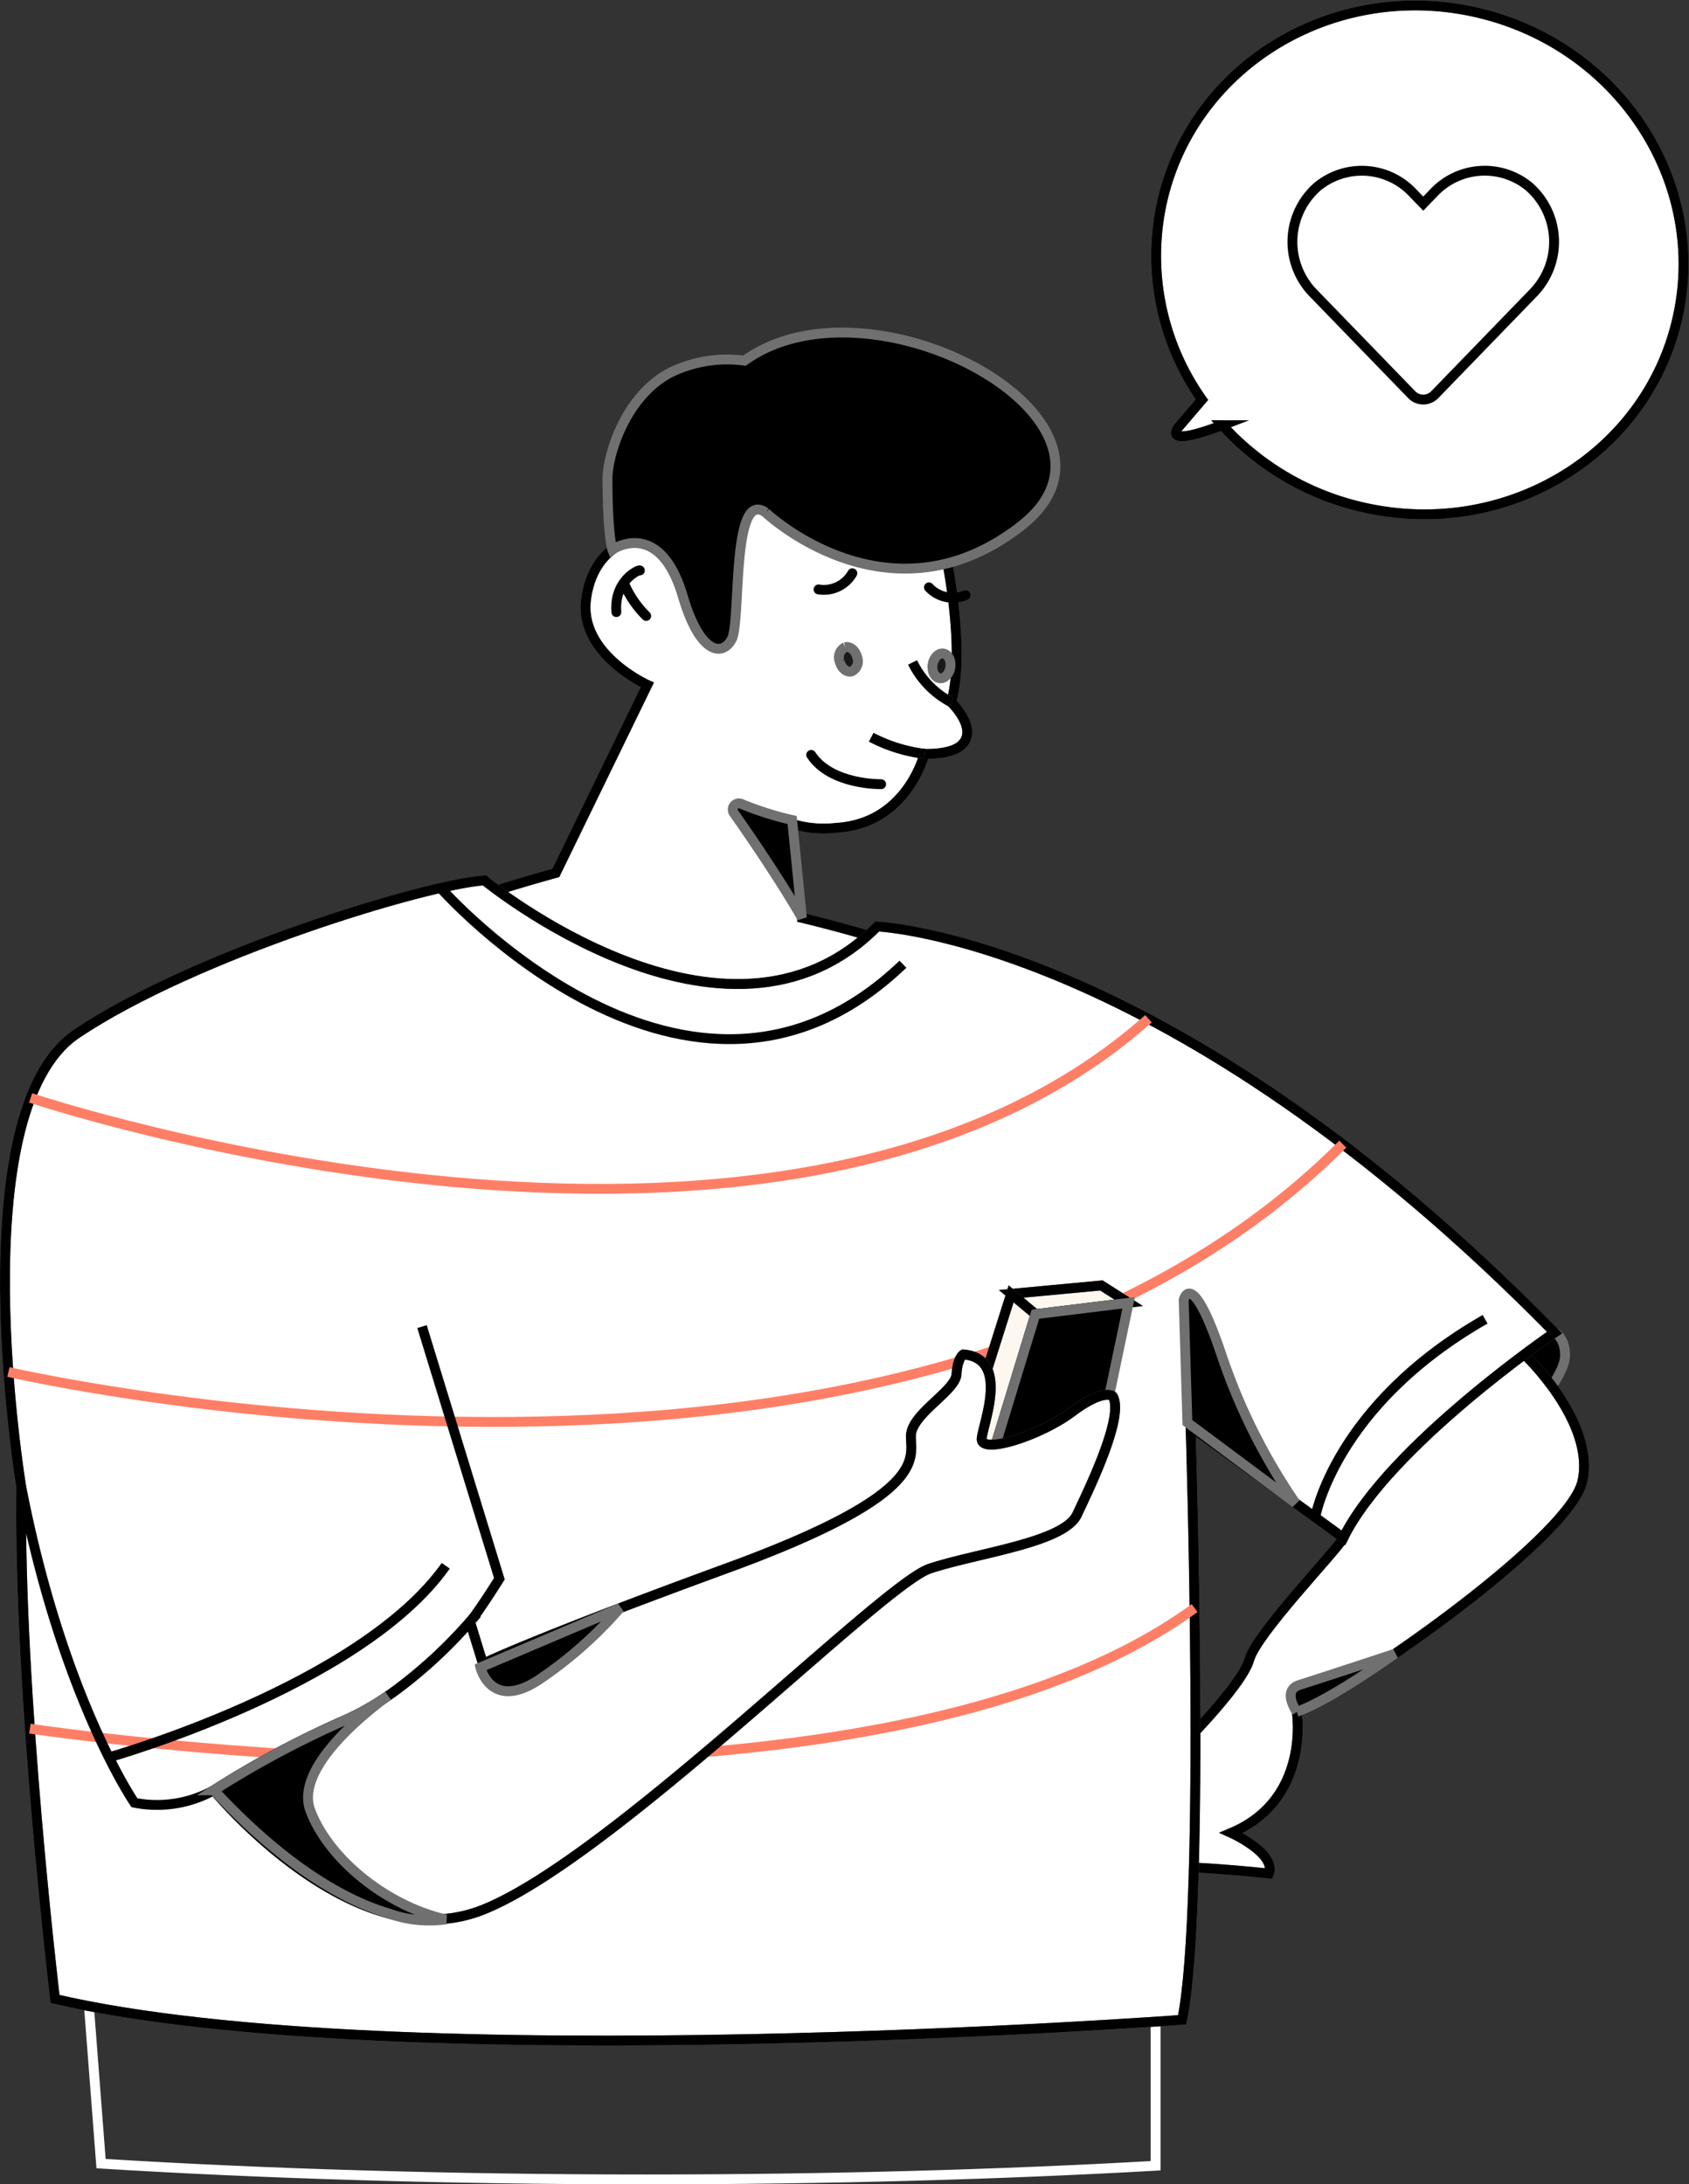 <svg xmlns="http://www.w3.org/2000/svg" width="171.236" height="221.476" viewBox="0 0 171.236 221.476">
  <rect x="0" y="0" width="171.236" height="221.476" fill="#333333" stroke="none"/>
  <g id="Grupo_17359" data-name="Grupo 17359" transform="translate(-1457.47 -5575.697)">
    <g id="Grupo_17351" data-name="Grupo 17351" transform="translate(1400.964 5575.919)">
      <g id="Grupo_17358" data-name="Grupo 17358" transform="translate(0 0.002)">
        <path id="Trazado_39084" data-name="Trazado 39084" d="M1911.349,1236.18s1.106.5,1.056,2.414-3.273,5.58-3.273,5.58l-4.022-5.43Z" transform="translate(-1697.231 -1101.293)" stroke="#707070" stroke-width="1"/>
        <path id="Trazado_39085" data-name="Trazado 39085" d="M1628.925,1256.45s7.238,6.838,5.88,12.876-24.886,22.171-28.958,23.377c0,0,1.458,8.849-6.636,12.268,0,0,4.575,2.061,3.819,4.122,0,0-10.859-1.156-11.413-.4s1.86-11.864,1.86-11.864,6.787-6.687,7.541-9.4,8.8-11,9.552-12.368.8-10.206.8-10.206Z" transform="translate(-1417.872 -1119.351)" fill="#fff" stroke="#707070" stroke-width="1"/>
        <path id="Trazado_39086" data-name="Trazado 39086" d="M1628.925,1256.45s7.238,6.838,5.88,12.876-24.886,22.171-28.958,23.377c0,0,1.458,8.849-6.636,12.268,0,0,4.575,2.061,3.819,4.122,0,0-10.859-1.156-11.413-.4s1.86-11.864,1.86-11.864,6.787-6.687,7.541-9.4,8.8-11,9.552-12.368.8-10.206.8-10.206Z" transform="translate(-1417.872 -1119.351)" fill="none" stroke="#000" stroke-miterlimit="10" stroke-width="1"/>
        <path id="Trazado_39087" data-name="Trazado 39087" d="M1717.7,1540.542s-1.542-2.162.268-2.728,9.682-3.164,9.682-3.164-6.532,4.7-9.95,5.892" transform="translate(-1529.727 -1367.195)" stroke="#707070" stroke-width="1"/>
        <path id="Trazado_39090" data-name="Trazado 39090" d="M706.182,1770.65v26.161c-15.684.888-33.188,1.385-51.647,1.385-19.893,0-38.674-.577-55.267-1.6l-1.528-19.859Z" transform="translate(-532.517 -1577.443)" fill="none" stroke="#fff" stroke-miterlimit="10" stroke-width="1"/>
        <path id="Trazado_39091" data-name="Trazado 39091" d="M868.7,448.209s1.9,9.334.429,14.326c0,0,2.871,2.745,1,4.39-1.105.973-3.71.846-3.71.846s-1.724,7.06-8.894,7.5a11.065,11.065,0,0,1-4.588-.414.138.138,0,0,0-.186.146l1.235,9.389s21.643,5.052,21.01,9.275c-.318,2.114-68.4-1.528-69.782-1.809-5.128-1.049,5.2-6.863,23.83-12.016l9.275-19.065s-6.92-3.115-6.214-8.653,5.357-7.052,7.311-5.456,0-6.662,8.367-7.133,20.915,8.673,20.915,8.673" transform="translate(-716.189 -391.56)" fill="#fff" stroke="#707070" stroke-width="1"/>
        <path id="Trazado_39092" data-name="Trazado 39092" d="M868.7,448.209s1.9,9.334.429,14.326c0,0,2.871,2.745,1,4.39-1.105.973-3.71.846-3.71.846s-1.724,7.06-8.894,7.5a11.065,11.065,0,0,1-4.588-.414.138.138,0,0,0-.186.146l1.235,9.389s21.643,5.052,21.01,9.275c-.318,2.114-68.4-1.528-69.782-1.809-5.128-1.049,5.2-6.863,23.83-12.016l9.275-19.065s-6.92-3.115-6.214-8.653,5.357-7.052,7.311-5.456,0-6.662,8.367-7.133S868.7,448.209,868.7,448.209Z" transform="translate(-716.189 -391.56)" fill="none" stroke="#000" stroke-miterlimit="10" stroke-width="1"/>
        <path id="Trazado_39093" data-name="Trazado 39093" d="M1327.37,683.01a15.816,15.816,0,0,0,5.4,1.683" transform="translate(-1182.532 -608.483)" fill="#fff" stroke="#707070" stroke-width="1"/>
        <path id="Trazado_39094" data-name="Trazado 39094" d="M1327.37,683.01a15.816,15.816,0,0,0,5.4,1.683" transform="translate(-1182.532 -608.483)" fill="none" stroke="#000" stroke-miterlimit="10" stroke-width="1"/>
        <path id="Trazado_39095" data-name="Trazado 39095" d="M1098.284,325.227s12.461,11.807,25.867,1.367-15.041-26.1-28.019-16.778a13.155,13.155,0,0,0-7.3,1.109c-4.756,2.312-6.593,8.5-6.589,10.863.013,5.892.5,7.193.5,7.193s4.774-3.3,7.145,4.749c1.722,5.845,4.01,6.127,4.96,4.32s-.063-15.358,3.435-12.822" transform="translate(-964.15 -273.474)" stroke="#707070" stroke-width="1"/>
        <path id="Trazado_39096" data-name="Trazado 39096" d="M1100.422,544.464a10.371,10.371,0,0,1-2.182-3.164" transform="translate(-978.404 -482.236)" fill="none" stroke="#000" stroke-linecap="round" stroke-miterlimit="10" stroke-width="1"/>
        <path id="Trazado_39097" data-name="Trazado 39097" d="M1092.8,527.9c-.073-.123-2.642,1.006-2.383,4.224" transform="translate(-971.422 -470.286)" fill="none" stroke="#000" stroke-linecap="round" stroke-miterlimit="10" stroke-width="1"/>
        <path id="Trazado_39098" data-name="Trazado 39098" d="M1204.709,746.145a32,32,0,0,1-5.163-1.642.623.623,0,0,0-.743.935c1.7,2.419,4.679,6.776,6.9,10.62Z" transform="translate(-1067.894 -663.225)" stroke="#707070" stroke-width="1"/>
        <path id="Trazado_39099" data-name="Trazado 39099" d="M1298.156,599.179c.488-.127,1.027.319,1.2,1a1.135,1.135,0,0,1-.565,1.456c-.488.127-1.027-.319-1.2-1a1.135,1.135,0,0,1,.565-1.457" transform="translate(-1155.953 -533.78)" fill="#191919" stroke="#707070" stroke-width="1"/>
        <path id="Trazado_39100" data-name="Trazado 39100" d="M1384.18,606.235c.112-.691.607-1.185,1.1-1.1s.811.706.7,1.4-.607,1.185-1.1,1.1-.81-.706-.7-1.4" transform="translate(-1233.123 -539.094)" fill="#191919" stroke="#707070" stroke-width="1"/>
        <path id="Trazado_39101" data-name="Trazado 39101" d="M1384.66,544.528a3.308,3.308,0,0,1-3.71-.788" transform="translate(-1230.266 -484.409)" fill="none" stroke="#000" stroke-linecap="round" stroke-miterlimit="10" stroke-width="1"/>
        <path id="Trazado_39102" data-name="Trazado 39102" d="M1281.807,530.65a3.316,3.316,0,0,1-3.427,1.637" transform="translate(-1138.888 -472.748)" fill="none" stroke="#000" stroke-linecap="round" stroke-miterlimit="10" stroke-width="1"/>
        <path id="Trazado_39103" data-name="Trazado 39103" d="M571.052,815.98s24.51,20.135,39.819,4.676c0,0,29.461,1.157,68.676,41.175,0,0-16.792,11.463-21.417,20.814l-15.485-11.262s1.558,48.516-.854,60.13c0,0-79.686,5.933-114.275-2.111,0,0-3.721-30.969-3.419-51.884,0,0-6.285-38.009,5.63-46s35.268-15.111,41.326-15.535" transform="translate(-465.433 -726.943)" fill="#fff" stroke="#707070" stroke-width="1"/>
        <path id="Trazado_39104" data-name="Trazado 39104" d="M571.052,815.98s24.51,20.135,39.819,4.676c0,0,29.461,1.157,68.676,41.175,0,0-16.792,11.463-21.417,20.814l-15.485-11.262s1.558,48.516-.854,60.13c0,0-79.686,5.933-114.275-2.111,0,0-3.721-30.969-3.419-51.884,0,0-6.285-38.009,5.63-46S564.994,816.4,571.052,815.98Z" transform="translate(-465.433 -726.943)" fill="none" stroke="#000" stroke-miterlimit="10" stroke-width="1"/>
        <path id="Trazado_39105" data-name="Trazado 39105" d="M546.29,952.633s75.785,25.36,113.331-8.023" transform="translate(-486.681 -841.538)" fill="none" stroke="#ff7f66" stroke-miterlimit="10" stroke-width="1"/>
        <path id="Trazado_39106" data-name="Trazado 39106" d="M525.68,1084.246s91.094,21.193,135.283-23.1" transform="translate(-468.32 -945.362)" fill="none" stroke="#ff7f66" stroke-miterlimit="10" stroke-width="1"/>
        <path id="Trazado_39107" data-name="Trazado 39107" d="M545.62,1504.451S629.5,1517.162,663.7,1492.23" transform="translate(-486.084 -1329.404)" fill="none" stroke="#ff7f66" stroke-miterlimit="10" stroke-width="1"/>
        <path id="Trazado_39108" data-name="Trazado 39108" d="M578.31,1230.65l7.843,25.565s-2.127,3.4-2.965,4.354a48.045,48.045,0,0,1-7.564,6.983l-.021.014c-.232.17-.469.336-.709.5l-.02.014a26.9,26.9,0,0,1-4.858,2.685,98.678,98.678,0,0,0-12.8,6.891,11.891,11.891,0,0,1-8.06,1.271s-7.292-10.576-11.466-31.992" transform="translate(-479.019 -1096.366)" fill="none" stroke="#000" stroke-miterlimit="10" stroke-width="1"/>
        <path id="Trazado_39109" data-name="Trazado 39109" d="M1457.31,1193.264l2.464,2.062,9.452-1.157-2.765-1.76Z" transform="translate(-1298.294 -1062.299)" fill="#fef7ef" stroke="#707070" stroke-width="1"/>
        <path id="Trazado_39110" data-name="Trazado 39110" d="M1457.31,1193.264l2.464,2.062,9.452-1.157-2.765-1.76Z" transform="translate(-1298.294 -1062.299)" fill="none" stroke="#000" stroke-miterlimit="10" stroke-width="1"/>
        <path id="Trazado_39111" data-name="Trazado 39111" d="M1412.98,1200.24l-4.022,12.72-1.407,4.877,3.868-2.343,4.026-13.192Z" transform="translate(-1253.963 -1069.274)" fill="#fef7ef" stroke="#707070" stroke-width="1"/>
        <path id="Trazado_39112" data-name="Trazado 39112" d="M1412.98,1200.24l-4.022,12.72-1.407,4.877,3.868-2.343,4.026-13.192Z" transform="translate(-1253.963 -1069.274)" fill="none" stroke="#000" stroke-miterlimit="10" stroke-width="1"/>
        <path id="Trazado_39113" data-name="Trazado 39113" d="M1443,1222.889l4.025-13.192,9.452-1.157-2.665,12.72Z" transform="translate(-1285.545 -1076.669)" stroke="#707070" stroke-width="1"/>
        <path id="Trazado_39114" data-name="Trazado 39114" d="M804.155,1272.737c-1.357,2.865-10.055,3.87-14.931,5.48s-32.177,29.361-45.3,34.59a13.75,13.75,0,0,1-3.981.934,16.392,16.392,0,0,1-5.6-.559c-9.459-2.54-17.441-12.17-17.7-12.482v-.007a98.407,98.407,0,0,1,12.8-6.891,26.892,26.892,0,0,0,4.855-2.686l.02-.014c.24-.165.477-.327.709-.5l.021-.014a47.823,47.823,0,0,0,7.564-6.983l1.309,4.269s4.575-2.313,24.887-9.753,18.5-11.061,18.5-13.323,4.524-4.575,4.625-6.284.7-2.012.7-2.012c4.676.4,2.06,6.787,1.855,8.5s5.933-.253,9.151-2.666,4.121-1.608,4.121-1.608c1.209,1.955-2.26,9.144-3.617,12.013" transform="translate(-638.452 -1119.396)" fill="#fff" stroke="#707070" stroke-width="1"/>
        <path id="Trazado_39115" data-name="Trazado 39115" d="M804.155,1272.737c-1.357,2.865-10.055,3.87-14.931,5.48s-32.177,29.361-45.3,34.59a13.75,13.75,0,0,1-3.981.934,16.392,16.392,0,0,1-5.6-.559c-9.459-2.54-17.441-12.17-17.7-12.482v-.007a98.407,98.407,0,0,1,12.8-6.891,26.892,26.892,0,0,0,4.855-2.686l.02-.014c.24-.165.477-.327.709-.5l.021-.014a47.823,47.823,0,0,0,7.564-6.983l1.309,4.269s4.575-2.313,24.887-9.753,18.5-11.061,18.5-13.323,4.524-4.575,4.625-6.284.7-2.012.7-2.012c4.676.4,2.06,6.787,1.855,8.5s5.933-.253,9.151-2.666,4.121-1.608,4.121-1.608C808.981,1262.68,805.512,1269.869,804.155,1272.737Z" transform="translate(-638.452 -1119.396)" fill="none" stroke="#000" stroke-miterlimit="10" stroke-width="1"/>
        <path id="Trazado_39116" data-name="Trazado 39116" d="M885.276,1568.82h0Z" transform="translate(-788.673 -1397.636)" fill="none" stroke="#000" stroke-miterlimit="10" stroke-width="1"/>
        <path id="Trazado_39117" data-name="Trazado 39117" d="M740.155,1596.383a12.2,12.2,0,0,1-5.808-.608c-4.108-1.232-10.209-4.438-17.7-12.482v-.007a98.422,98.422,0,0,1,12.8-6.891,26.889,26.889,0,0,0,4.855-2.686c-2.386,1.738-9.509,7.376-7.871,11.66,1.937,5.066,7.847,9.62,13.515,10.964Z" transform="translate(-638.452 -1401.993)" stroke="#707070" stroke-width="1"/>
        <path id="Trazado_39118" data-name="Trazado 39118" d="M1618.027,1213.013l-.378-12.439s.8-3.419,3.819,5.53a60.679,60.679,0,0,0,7.519,15.076Z" transform="translate(-1441.138 -1069.001)" stroke="#707070" stroke-width="1"/>
        <path id="Trazado_39119" data-name="Trazado 39119" d="M964.22,1498.23s1.056,4.474,5.933,1.257a41.39,41.39,0,0,0,8.215-7.267Z" transform="translate(-859.008 -1329.395)" stroke="#707070" stroke-width="1"/>
        <path id="Trazado_39120" data-name="Trazado 39120" d="M618.95,1472.329s25.523-7.2,34.161-19.429" transform="translate(-551.412 -1294.365)" fill="none" stroke="#000" stroke-miterlimit="10" stroke-width="1"/>
        <path id="Trazado_39121" data-name="Trazado 39121" d="M1739.86,1243.916s1.939-11.338,17.223-20.086" transform="translate(-1550.013 -1090.29)" fill="none" stroke="#000" stroke-miterlimit="10" stroke-width="1"/>
        <path id="Trazado_39122" data-name="Trazado 39122" d="M927.17,823.03s25.159,28.55,46.878,7.736" transform="translate(-826.001 -733.224)" fill="none" stroke="#000" stroke-miterlimit="10" stroke-width="1"/>
        <path id="Trazado_39123" data-name="Trazado 39123" d="M1369.685,617.594a9.05,9.05,0,0,1-3.915-4.024" transform="translate(-1216.742 -546.62)" fill="#fff" stroke="#707070" stroke-width="1"/>
        <path id="Trazado_39124" data-name="Trazado 39124" d="M1369.685,617.594a9.05,9.05,0,0,1-3.915-4.024" transform="translate(-1216.742 -546.62)" fill="none" stroke="#000" stroke-miterlimit="10" stroke-width="1"/>
        <path id="Trazado_39125" data-name="Trazado 39125" d="M1278.633,702.395s-5.078.1-7.093-2.968" transform="translate(-1132.794 -623.108)" fill="none" stroke="#000" stroke-linecap="round" stroke-miterlimit="10" stroke-width="1"/>
        <path id="Trazado_39126" data-name="Trazado 39126" d="M1624.32,3.679c-14.437-3.23-28.657,5.4-31.76,19.275a25.209,25.209,0,0,0,4.05,20.017l-2.342,2.738s-2.032,2.3,4.406-.145a27.388,27.388,0,0,0,14.4,8.36c14.437,3.23,28.656-5.4,31.76-19.275s-6.081-27.741-20.518-30.97" transform="translate(-1418.248 -2.674)" fill="#fff" stroke="#707070" stroke-width="1"/>
        <path id="Trazado_39127" data-name="Trazado 39127" d="M1624.32,3.679c-14.437-3.23-28.657,5.4-31.76,19.275a25.209,25.209,0,0,0,4.05,20.017l-2.342,2.738s-2.032,2.3,4.406-.145a27.388,27.388,0,0,0,14.4,8.36c14.437,3.23,28.656-5.4,31.76-19.275S1638.757,6.909,1624.32,3.679Z" transform="translate(-1418.248 -2.674)" fill="none" stroke="#000" stroke-miterlimit="10" stroke-width="1"/>
      </g>
    </g>
    <path id="Icon_awesome-heart" data-name="Icon awesome-heart" d="M23.951,3.835a7.085,7.085,0,0,0-9.667.7L13.263,5.591,12.242,4.539a7.084,7.084,0,0,0-9.667-.7,7.439,7.439,0,0,0-.513,10.771L12.087,24.957a1.624,1.624,0,0,0,2.347,0L24.459,14.606a7.435,7.435,0,0,0-.508-10.771Z" transform="translate(1588.501 5590.752)" fill="none" stroke="#000" stroke-width="1"/>
  </g>
</svg>
